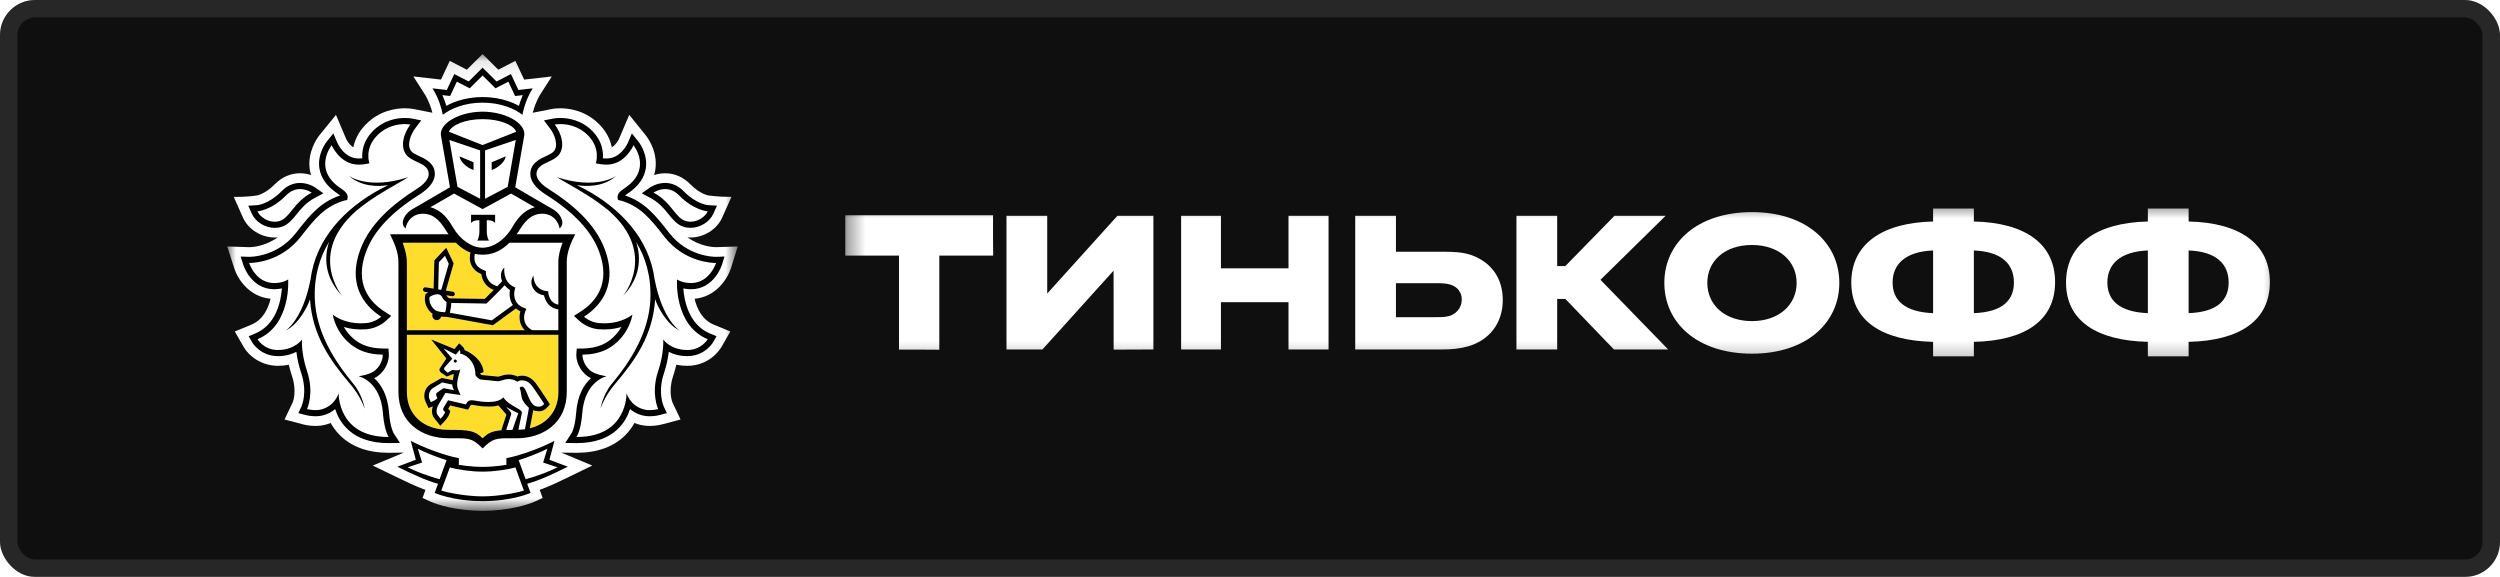 <?xml version="1.0" encoding="UTF-8"?> <svg xmlns="http://www.w3.org/2000/svg" width="143" height="33" viewBox="0 0 143 33" fill="none"> <g filter="url(#filter0_b_108_383)"> <rect width="143" height="33" rx="2" fill="#0F0F0F"></rect> <rect x="0.5" y="0.5" width="142" height="32" rx="1.5" stroke="white" stroke-opacity="0.1"></rect> </g> <mask id="mask0_108_383" style="mask-type:luminance" maskUnits="userSpaceOnUse" x="13" y="3" width="30" height="27"> <path d="M42.199 3.094H13V29.219H42.199V3.094Z" fill="white"></path> </mask> <g mask="url(#mask0_108_383)"> <path fill-rule="evenodd" clip-rule="evenodd" d="M42.199 14.098L41.82 15.313C41.618 15.944 40.959 16.982 39.73 17.089C39.864 17.657 40.164 18.294 40.825 18.569L41.776 18.96L41.262 19.856C41.147 20.047 40.549 20.925 39.303 20.925C39.089 20.924 38.883 20.903 38.686 20.861C38.635 21.083 38.572 21.306 38.498 21.528C38.207 22.398 38.458 23.003 38.469 23.028L38.928 23.995L37.875 24.274C37.866 24.277 37.546 24.364 37.157 24.364C36.977 24.364 36.805 24.345 36.644 24.307C36.522 24.278 36.404 24.24 36.291 24.194C36.155 24.439 35.99 24.661 35.799 24.859C35.129 25.55 34.176 25.9 32.969 25.9L32.105 25.889L33.877 26.629L32.552 27.274C32.082 27.504 31.479 27.798 30.87 28.021L31.04 28.484L30.574 28.697C30.532 28.716 29.644 29.113 28.167 29.201C28.167 29.201 27.812 29.219 27.614 29.219C27.416 29.219 27.058 29.202 27.058 29.202C25.57 29.117 24.675 28.716 24.634 28.697L24.169 28.485L24.337 28.023C23.745 27.806 23.163 27.523 22.673 27.283L21.323 26.63L23.101 25.889L22.24 25.9H22.236C21.031 25.9 20.079 25.55 19.407 24.86C19.215 24.66 19.05 24.438 18.914 24.194C18.802 24.24 18.684 24.278 18.563 24.306C18.402 24.345 18.23 24.364 18.05 24.364C17.654 24.364 17.337 24.276 17.324 24.272L16.276 23.995L16.745 23.01L16.746 23.009C16.756 22.982 16.994 22.383 16.708 21.529C16.634 21.307 16.571 21.084 16.52 20.861C16.323 20.903 16.119 20.924 15.907 20.925C14.929 20.925 14.242 20.354 13.949 19.866L13.43 18.961L14.382 18.569C15.041 18.294 15.341 17.657 15.477 17.088C14.232 16.976 13.582 15.939 13.387 15.313L13 14.098L14.276 14.139C14.37 14.138 15.139 14.116 15.885 13.574C15.867 13.575 15.85 13.577 15.833 13.579C15.794 13.583 15.755 13.586 15.715 13.586C14.948 13.586 14.203 13.123 13.904 12.459L13.368 11.261C14.161 11.276 14.674 11.183 14.674 11.183L14.675 11.183C14.705 11.178 15.174 11.097 15.716 10.543C16.12 10.13 16.62 9.911 17.163 9.911C17.399 9.911 17.611 9.954 17.793 10.012C17.765 9.915 17.738 9.817 17.722 9.717C17.566 8.705 18.142 7.901 18.26 7.749L19.217 6.572L19.803 7.954C19.803 7.954 19.95 8.271 20.212 8.427C20.292 8.023 20.488 7.568 20.907 7.135C21.694 6.317 22.654 6.194 23.156 6.194C23.39 6.194 23.555 6.22 23.61 6.229L23.647 6.235L24.733 6.449C24.668 6.195 24.529 5.752 24.273 5.353L23.644 4.372L25.224 4.553L25.726 3.482L26.703 3.986L27.602 3.094L28.503 3.986L29.478 3.482L29.982 4.553L31.562 4.373L30.934 5.353C30.678 5.752 30.538 6.196 30.472 6.451L31.61 6.227C31.65 6.22 31.817 6.194 32.05 6.194C32.552 6.194 33.512 6.317 34.301 7.135C34.719 7.569 34.915 8.023 34.995 8.427C35.258 8.27 35.406 7.948 35.408 7.943L35.993 6.569L36.936 7.739C36.936 7.738 37.656 8.593 37.484 9.715C37.468 9.817 37.442 9.915 37.413 10.012C37.596 9.955 37.807 9.911 38.045 9.911C38.586 9.911 39.086 10.13 39.49 10.543C40.054 11.12 40.541 11.184 40.546 11.184C40.546 11.184 41.164 11.27 41.841 11.261L41.302 12.459C41.004 13.123 40.26 13.586 39.491 13.586C39.451 13.586 39.412 13.583 39.373 13.579C39.356 13.577 39.339 13.575 39.322 13.574C40.069 14.116 40.839 14.138 40.945 14.138L42.199 14.098ZM14.674 11.183C14.674 11.183 14.674 11.183 14.674 11.183Z" fill="white"></path> <path fill-rule="evenodd" clip-rule="evenodd" d="M30.01 18.886H23.271V14.99C23.271 14.613 23.161 14.233 23.03 13.883H26.067C26.356 14.17 26.639 14.35 26.907 14.447C26.873 14.586 26.827 14.873 26.956 15.158C27.062 15.388 27.254 15.566 27.531 15.684C27.561 15.969 27.741 16.396 28.238 16.585C28.02 16.805 27.808 17.012 27.723 17.096L25.707 17.064C25.661 17.041 25.584 16.989 25.549 16.917C25.547 16.911 25.544 16.907 25.541 16.903C25.539 16.899 25.536 16.895 25.534 16.891L25.863 16.944C25.87 16.944 25.877 16.944 25.884 16.944C25.947 16.944 26.003 16.901 26.014 16.836C26.024 16.762 25.976 16.695 25.904 16.684L25.5 16.62L25.948 15.067L25.523 14.17L24.842 14.892L24.8 16.507L24.342 16.434C24.272 16.421 24.204 16.472 24.192 16.544C24.181 16.615 24.229 16.682 24.301 16.695L24.493 16.724C24.424 16.763 24.379 16.795 24.373 16.799L24.335 16.826L24.324 16.874C24.212 17.328 24.465 17.758 24.737 17.95L24.727 18.007C24.716 18.077 24.732 18.145 24.773 18.202C24.813 18.26 24.873 18.295 24.942 18.307C24.956 18.309 24.971 18.311 24.985 18.311C25.102 18.311 25.205 18.229 25.234 18.109C25.336 18.122 25.428 18.124 25.492 18.124H25.546L28.19 18.603L28.235 18.573C28.445 18.426 29.249 17.839 29.513 17.645C29.585 17.707 29.665 17.763 29.764 17.81C29.678 18.097 29.673 18.538 30.01 18.886ZM23.27 19.149H31.934L31.936 22.413C31.936 23.496 31.301 24.251 30.302 24.497L30.469 23.624C30.479 23.572 30.489 23.512 30.496 23.462C30.544 23.482 30.594 23.498 30.648 23.508C30.71 23.52 30.768 23.526 30.82 23.526C31.076 23.526 31.225 23.391 31.324 23.276L31.452 23.127L31.347 22.962C31.338 22.946 31.105 22.578 30.927 22.326C30.892 22.277 30.858 22.227 30.824 22.175L30.823 22.174C30.62 21.869 30.366 21.488 29.857 21.488L29.811 21.489C29.728 21.495 29.655 21.511 29.596 21.533C29.437 21.459 29.271 21.419 29.099 21.419C28.888 21.419 28.711 21.478 28.592 21.518C28.582 21.521 28.571 21.524 28.562 21.527C28.54 21.534 28.521 21.54 28.504 21.543L27.552 21.449C27.539 21.447 27.5 21.424 27.453 21.368V21.363L27.659 21.28C27.601 20.592 26.942 20.169 26.574 20.025C26.558 19.956 26.525 19.888 26.467 19.832L26.262 19.637L26.082 19.853L25.993 19.963L24.659 19.414L25.527 20.506L25.185 21.026C25.059 21.16 25.197 21.293 25.197 21.293L25.552 21.538L25.919 21.401C25.927 21.401 25.934 21.402 25.942 21.403C25.946 21.404 25.951 21.404 25.955 21.405C25.945 21.436 25.933 21.519 25.922 21.596C25.913 21.657 25.905 21.714 25.899 21.741L25.262 21.616L24.593 21.994C24.249 22.247 24.202 22.666 24.329 22.952L24.403 23.115L24.509 23.345L24.743 23.248C24.747 23.247 24.75 23.246 24.752 23.244C24.667 23.514 24.702 23.77 24.852 23.937L24.994 24.116L25.183 24.356L25.391 24.133C25.452 24.071 25.65 23.849 25.711 23.659L25.756 23.514L25.655 23.402L25.638 23.381L25.752 23.193L26.584 23.389L26.771 23.432L26.87 23.268L26.924 23.178C26.934 23.159 26.937 23.156 26.975 23.156C27.005 23.156 27.034 23.159 27.066 23.167C27.38 23.226 27.669 23.256 27.926 23.256C28.175 23.256 28.324 23.246 28.501 23.187C28.501 23.187 28.948 23.695 28.963 23.714L28.69 24.56L28.677 24.61C28.16 24.652 27.908 24.766 27.603 25.071C27.161 24.631 26.847 24.584 25.658 24.584C24.235 24.584 23.27 23.749 23.27 22.413V19.149Z" fill="#FFDD2D"></path> <path fill-rule="evenodd" clip-rule="evenodd" d="M25.521 5.467L25.748 5.49L25.846 5.283L26.132 4.671L26.662 4.946L26.868 5.051L27.604 4.32L28.178 4.888L28.342 5.051L28.548 4.946L29.076 4.671L29.366 5.283L29.462 5.49L29.688 5.467L29.905 5.44C29.806 5.664 29.733 5.877 29.68 6.054C29.108 5.734 28.363 5.552 27.604 5.552C26.848 5.552 26.105 5.734 25.53 6.054C25.477 5.877 25.404 5.664 25.305 5.44L25.521 5.467ZM27.604 5.871C28.62 5.871 29.433 6.209 29.882 6.568C29.882 6.568 30.015 5.763 30.471 5.054L29.652 5.147L29.224 4.236L28.402 4.661L27.604 3.871L26.809 4.661L25.985 4.236L25.557 5.147L24.739 5.054C25.195 5.763 25.328 6.568 25.328 6.568C25.78 6.209 26.59 5.871 27.604 5.871ZM30.064 27.412L29.668 26.321C30.139 26.178 30.948 25.869 31.311 25.663L31.069 26.457L31.889 26.73C31.393 26.979 30.792 27.212 30.064 27.412ZM27.607 28.392C26.653 28.392 25.564 28.172 25.243 28.058L25.731 26.737C26.135 26.855 26.976 26.981 27.586 26.977H27.625C28.235 26.981 29.075 26.855 29.481 26.737L29.967 28.058C29.647 28.172 28.558 28.392 27.607 28.392ZM23.322 26.73L24.143 26.457L23.9 25.663C24.262 25.869 25.073 26.178 25.543 26.321L25.146 27.412C24.421 27.212 23.817 26.979 23.322 26.73ZM31.926 26.488L31.427 26.296L31.565 25.779L31.716 25.216C31.716 25.216 30.832 25.697 29.586 26.058C29.232 26.159 28.965 26.205 28.965 26.205V26.589C28.965 26.589 28.298 26.705 27.625 26.705H27.586C26.912 26.705 26.246 26.589 26.246 26.589V26.205C26.246 26.205 25.978 26.159 25.625 26.058C24.379 25.697 23.495 25.216 23.495 25.216L23.645 25.779L23.786 26.296L23.285 26.488L22.73 26.695C22.79 26.724 22.852 26.755 22.916 26.786C23.532 27.086 24.324 27.472 25.055 27.672L24.864 28.194C24.864 28.194 25.888 28.661 27.593 28.665V28.666H27.617V28.665C29.324 28.661 30.347 28.194 30.347 28.194L30.155 27.672C30.895 27.47 31.699 27.077 32.316 26.775L32.48 26.695L31.926 26.488ZM39.315 20.02C40.127 20.02 40.48 19.403 40.48 19.403C38.535 18.594 38.727 15.984 38.727 15.984C38.727 15.984 38.98 16.173 39.472 16.191C39.49 16.192 39.505 16.192 39.523 16.192C40.594 16.192 40.958 15.042 40.958 15.042H40.937C40.74 15.042 39.147 14.995 38.02 13.561L37.923 13.437C37.224 12.546 36.618 11.774 35.471 11.463L35.353 11.442L35.328 11.322C35.295 11.138 35.42 10.966 35.705 10.78C37.361 9.694 36.237 8.308 36.237 8.308C36.237 8.308 35.764 9.416 34.706 9.416C34.693 9.416 34.68 9.416 34.667 9.415C34.654 9.415 34.64 9.415 34.627 9.415L34.606 9.413C34.493 9.408 34.384 9.402 34.274 9.379L34.079 9.341C34.079 9.341 34.381 8.519 33.653 7.764C33.104 7.195 32.437 7.098 32.052 7.098C31.858 7.098 31.734 7.123 31.734 7.123C32.1 7.602 32.364 8.397 31.942 8.887C31.801 9.05 31.581 9.153 31.364 9.255C31.021 9.415 30.686 9.572 30.686 9.957C30.686 10.223 30.934 10.534 31.38 10.812C32.719 11.658 34.05 12.78 34.603 14.283C35.295 16.158 34.515 17.403 33.404 18.117C33.404 18.117 33.753 18.438 34.258 18.48C34.361 18.489 34.462 18.494 34.556 18.494C35.623 18.494 36.175 17.993 36.175 17.993C36.175 17.993 36.083 18.685 35.528 19.329C35.016 19.922 34.343 20.272 33.317 20.287C33.317 20.287 33.285 20.764 33.739 21.177C34.03 21.437 34.701 21.522 34.701 21.522C34.701 21.522 33.444 21.777 33.305 23.637C33.23 24.645 32.973 24.995 32.973 24.995H32.995C35.913 24.995 35.838 22.489 35.838 22.489C35.838 22.489 36.041 23.231 36.855 23.424C36.953 23.45 37.058 23.46 37.158 23.46C37.42 23.46 37.647 23.398 37.647 23.398C37.647 23.398 37.221 22.498 37.644 21.238C37.994 20.193 37.938 19.419 37.938 19.419C37.938 19.419 38.331 20.014 39.305 20.02H39.315ZM41.294 15.147C41.276 15.205 40.836 16.544 39.523 16.544L39.461 16.542C39.32 16.538 39.195 16.519 39.086 16.497C39.139 17.228 39.407 18.577 40.615 19.079L40.985 19.232L40.785 19.58L40.784 19.583C40.749 19.639 40.3 20.371 39.305 20.371C38.858 20.369 38.513 20.258 38.255 20.124C38.216 20.454 38.135 20.879 37.977 21.353C37.612 22.44 37.946 23.206 37.964 23.247L37.964 23.248L38.145 23.631L37.736 23.739L37.734 23.74C37.698 23.749 37.451 23.81 37.158 23.81C37.018 23.81 36.89 23.795 36.772 23.767C36.461 23.694 36.223 23.556 36.039 23.398C35.927 23.742 35.737 24.129 35.404 24.473C34.842 25.053 34.031 25.346 32.971 25.346L32.33 25.337L32.685 24.794C32.687 24.791 32.892 24.473 32.956 23.612C33.031 22.581 33.421 21.978 33.804 21.632C33.694 21.58 33.59 21.515 33.503 21.436C32.939 20.927 32.962 20.329 32.966 20.264L32.99 19.941L33.311 19.936C34.175 19.922 34.776 19.664 35.264 19.098C35.379 18.964 35.47 18.832 35.544 18.702C35.275 18.784 34.944 18.845 34.556 18.845C34.453 18.845 34.343 18.839 34.228 18.832C33.622 18.78 33.213 18.419 33.167 18.378L32.831 18.069L33.214 17.822C34.068 17.273 34.948 16.232 34.274 14.406C33.838 13.218 32.829 12.143 31.193 11.112C30.64 10.762 30.335 10.35 30.335 9.957C30.335 9.349 30.844 9.109 31.216 8.938L31.25 8.921C31.42 8.84 31.591 8.758 31.677 8.658C31.965 8.324 31.723 7.684 31.455 7.337L31.114 6.887L31.667 6.777C31.669 6.777 31.674 6.776 31.682 6.775C31.727 6.768 31.863 6.748 32.052 6.748C32.466 6.748 33.259 6.848 33.906 7.519C34.444 8.077 34.514 8.671 34.485 9.055C34.526 9.058 34.567 9.06 34.61 9.062L34.645 9.064H34.706C35.505 9.064 35.889 8.225 35.913 8.171L35.914 8.17L36.142 7.632L36.508 8.086C36.532 8.113 37.07 8.787 36.94 9.631C36.852 10.192 36.501 10.676 35.897 11.074C35.832 11.116 35.785 11.152 35.752 11.182C36.887 11.552 37.523 12.362 38.193 13.214L38.199 13.222L38.296 13.344C39.324 14.652 40.773 14.691 40.947 14.691H40.949L41.441 14.675L41.294 15.147ZM38.046 10.815C38.291 10.815 38.576 10.899 38.846 11.178C39.692 12.039 40.48 12.087 40.48 12.087C40.337 12.404 39.922 12.683 39.492 12.683C39.393 12.683 39.293 12.668 39.194 12.633C38.926 12.543 38.737 12.309 38.511 12.029C38.247 11.701 37.932 11.31 37.38 11.016C37.38 11.016 37.666 10.815 38.046 10.815ZM37.213 11.327C37.703 11.589 37.989 11.939 38.239 12.25L38.249 12.262C38.492 12.561 38.723 12.847 39.084 12.966C39.214 13.011 39.352 13.032 39.492 13.032C40.04 13.032 40.591 12.696 40.8 12.231L41.01 11.764L40.501 11.734C40.477 11.734 39.824 11.674 39.097 10.93C38.797 10.624 38.435 10.464 38.046 10.464C37.587 10.464 37.242 10.685 37.183 10.723L37.177 10.727L36.71 11.056L37.213 11.327ZM37.444 15.996V15.977C37.892 18.318 38.887 18.919 38.887 18.919C38.095 18.528 37.596 17.491 37.475 17.117C37.343 19.174 36.341 20.602 35.169 21.976C34.561 22.689 34.349 23.382 34.349 23.382C34.349 23.382 34.467 22.597 34.992 21.958C36.085 20.642 37.125 19.004 37.202 17.11C37.255 15.787 36.916 14.715 36.386 13.832C36.682 14.752 36.64 15.879 35.634 16.931C35.634 16.931 37.637 14.527 34.838 12.062C34.042 11.397 33.194 10.912 32.542 10.54C32.276 10.388 32.043 10.254 31.86 10.135C34.14 10.88 35.254 10.06 35.254 10.06C34.526 10.692 33.583 10.681 32.998 10.59C33.157 10.668 33.322 10.749 33.499 10.844C35.422 11.89 37.15 13.612 37.444 15.996ZM22.214 24.995C19.297 24.995 19.371 22.489 19.371 22.489C19.371 22.489 19.168 23.231 18.355 23.424C18.257 23.45 18.153 23.46 18.052 23.46C17.79 23.46 17.563 23.398 17.563 23.398C17.563 23.398 17.988 22.498 17.565 21.238C17.215 20.194 17.272 19.419 17.272 19.419C17.272 19.419 16.88 20.014 15.905 20.02H15.895C15.084 20.02 14.73 19.403 14.73 19.403C16.673 18.594 16.483 15.984 16.483 15.984C16.483 15.984 16.23 16.173 15.737 16.191C15.719 16.192 15.703 16.192 15.686 16.192C14.614 16.192 14.251 15.042 14.251 15.042H14.273C14.471 15.042 16.062 14.995 17.188 13.561L17.283 13.44C17.983 12.547 18.59 11.775 19.736 11.463L19.857 11.442L19.882 11.322C19.915 11.138 19.79 10.966 19.505 10.78C17.85 9.694 18.974 8.308 18.974 8.308C18.974 8.308 19.444 9.416 20.505 9.416C20.518 9.416 20.53 9.416 20.542 9.415C20.555 9.415 20.568 9.415 20.582 9.415L20.611 9.413C20.72 9.407 20.828 9.402 20.935 9.379L21.13 9.341C21.13 9.341 20.827 8.519 21.558 7.764C22.106 7.195 22.773 7.098 23.158 7.098C23.353 7.098 23.474 7.123 23.474 7.123C23.11 7.602 22.846 8.397 23.267 8.887C23.409 9.05 23.629 9.153 23.845 9.255C24.188 9.415 24.523 9.572 24.523 9.957C24.523 10.223 24.275 10.534 23.83 10.812C22.489 11.658 21.159 12.78 20.606 14.283C19.915 16.159 20.695 17.403 21.807 18.117C21.807 18.117 21.457 18.438 20.951 18.48C20.848 18.489 20.749 18.494 20.653 18.494C19.587 18.494 19.035 17.993 19.035 17.993C19.035 17.993 19.127 18.685 19.679 19.329C20.195 19.922 20.866 20.272 21.893 20.287C21.893 20.287 21.925 20.764 21.471 21.176C21.18 21.437 20.509 21.522 20.509 21.522C20.509 21.522 21.767 21.777 21.905 23.637C21.98 24.645 22.235 24.995 22.235 24.995H22.214ZM22.524 24.794L22.523 24.793C22.507 24.764 22.317 24.437 22.254 23.612C22.178 22.58 21.789 21.978 21.404 21.632C21.516 21.58 21.619 21.515 21.705 21.436C22.27 20.927 22.246 20.329 22.242 20.264L22.221 19.941L21.897 19.936C21.035 19.922 20.433 19.664 19.945 19.098C19.832 18.964 19.74 18.832 19.666 18.702C19.934 18.784 20.264 18.845 20.653 18.845C20.757 18.845 20.866 18.839 20.981 18.832C21.587 18.779 21.998 18.418 22.044 18.378L22.379 18.069L21.996 17.822C21.139 17.273 20.262 16.232 20.935 14.406C21.372 13.218 22.379 12.143 24.018 11.112C24.57 10.762 24.873 10.35 24.873 9.957C24.873 9.349 24.366 9.109 23.994 8.938L23.961 8.922C23.79 8.84 23.618 8.758 23.532 8.658C23.244 8.324 23.487 7.684 23.754 7.337L24.097 6.887L23.542 6.777L23.53 6.775C23.488 6.769 23.353 6.748 23.158 6.748C22.743 6.748 21.952 6.848 21.305 7.519C20.767 8.077 20.696 8.671 20.724 9.055C20.683 9.058 20.641 9.06 20.599 9.062L20.564 9.064H20.505C19.694 9.064 19.311 8.203 19.296 8.17L19.068 7.632L18.699 8.086L18.696 8.089C18.65 8.149 18.142 8.809 18.27 9.631C18.357 10.192 18.709 10.676 19.314 11.074C19.379 11.116 19.425 11.152 19.458 11.182C18.322 11.552 17.687 12.361 17.018 13.212L17.01 13.222L16.913 13.344C15.887 14.652 14.434 14.691 14.261 14.691L13.765 14.675L13.916 15.147C13.934 15.205 14.372 16.544 15.686 16.544L15.75 16.542C15.889 16.538 16.014 16.519 16.124 16.497C16.07 17.227 15.802 18.577 14.594 19.079L14.225 19.232L14.425 19.58L14.425 19.581C14.449 19.622 14.899 20.371 15.907 20.371C16.351 20.369 16.696 20.258 16.954 20.124C16.994 20.454 17.075 20.879 17.233 21.353C17.595 22.432 17.268 23.194 17.246 23.246L17.246 23.248L17.064 23.631L17.474 23.739C17.501 23.746 17.754 23.81 18.052 23.81C18.191 23.81 18.32 23.795 18.437 23.767C18.748 23.694 18.988 23.556 19.171 23.398C19.282 23.742 19.473 24.129 19.805 24.473C20.368 25.053 21.179 25.346 22.238 25.346L22.88 25.337L22.524 24.794ZM17.164 10.816C16.918 10.816 16.633 10.9 16.362 11.179C15.517 12.04 14.729 12.088 14.729 12.088C14.871 12.405 15.287 12.684 15.716 12.684C15.816 12.684 15.916 12.669 16.012 12.635C16.281 12.544 16.471 12.309 16.697 12.029C16.962 11.701 17.277 11.311 17.828 11.017C17.828 11.017 17.542 10.816 17.164 10.816ZM16.125 12.968C15.995 13.012 15.857 13.034 15.716 13.034C15.169 13.034 14.619 12.697 14.409 12.232L14.201 11.766L14.708 11.736C14.732 11.735 15.384 11.675 16.112 10.931C16.411 10.625 16.773 10.465 17.164 10.465C17.622 10.465 17.965 10.685 18.025 10.724L18.03 10.727L18.499 11.057L17.994 11.328C17.508 11.588 17.226 11.935 16.976 12.244L16.97 12.251L16.962 12.26C16.719 12.561 16.487 12.847 16.125 12.968ZM18.008 17.11C17.954 15.787 18.293 14.715 18.823 13.832C18.527 14.752 18.568 15.879 19.575 16.931C19.575 16.931 17.572 14.527 20.373 12.062C21.168 11.396 22.017 10.911 22.668 10.539C22.933 10.387 23.166 10.254 23.349 10.135C21.069 10.88 19.956 10.06 19.956 10.06C20.683 10.692 21.626 10.681 22.211 10.59L22.183 10.604C22.033 10.677 21.876 10.754 21.71 10.844C19.787 11.89 18.06 13.612 17.764 15.996V15.977C17.317 18.318 16.323 18.919 16.323 18.919C17.114 18.528 17.612 17.491 17.733 17.117C17.866 19.174 18.868 20.602 20.039 21.976C20.647 22.689 20.861 23.382 20.861 23.382C20.861 23.382 20.743 22.597 20.215 21.958C19.123 20.642 18.085 19.004 18.008 17.11ZM25.677 7.535L27.604 8.298L29.531 7.535C29.368 7.147 28.612 6.816 27.604 6.815C26.597 6.816 25.841 7.147 25.677 7.535ZM27.745 11.37L29.04 10.686L29.502 8.005L27.745 8.602V11.37ZM30.434 11.765L29.842 11.421L29.234 11.072L27.608 11.959L27.604 11.955L27.601 11.959L25.975 11.072L25.367 11.421L24.774 11.765H24.767L24.617 11.853C24.951 11.945 25.206 12.111 25.421 12.331C25.425 12.335 25.428 12.338 25.431 12.342C25.436 12.347 25.441 12.353 25.447 12.358C25.495 12.409 25.542 12.465 25.587 12.521L25.589 12.523C25.599 12.536 25.609 12.547 25.619 12.561C25.661 12.617 25.703 12.676 25.744 12.736C25.749 12.743 25.754 12.751 25.759 12.758C25.763 12.764 25.767 12.771 25.771 12.776C25.82 12.851 25.866 12.927 25.912 13.006C26.333 13.734 27.006 14.168 27.604 14.169C28.202 14.168 28.875 13.734 29.297 13.006C29.343 12.925 29.39 12.847 29.439 12.773C29.446 12.763 29.454 12.752 29.461 12.741C29.502 12.678 29.546 12.618 29.591 12.559C29.597 12.551 29.603 12.544 29.608 12.537L29.619 12.523C29.666 12.465 29.715 12.408 29.764 12.356C29.767 12.352 29.77 12.349 29.774 12.346C29.778 12.341 29.782 12.337 29.787 12.333C30.002 12.113 30.257 11.945 30.591 11.853L30.442 11.765H30.434ZM31.936 14.991C31.936 14.613 32.045 14.234 32.178 13.883H29.14C28.674 14.346 28.228 14.517 27.829 14.557C27.757 14.564 27.684 14.569 27.61 14.569H27.599C27.525 14.569 27.451 14.564 27.379 14.557C27.309 14.551 27.236 14.54 27.163 14.523C27.137 14.627 27.104 14.844 27.199 15.051C27.284 15.237 27.455 15.377 27.705 15.469L27.789 15.502L27.79 15.592C27.79 15.62 27.81 16.209 28.451 16.372L28.475 16.346C28.57 16.249 28.655 16.16 28.721 16.085C28.59 15.776 28.658 15.461 28.848 15.307C28.84 15.339 28.757 16.112 29.375 16.399L29.477 16.448L29.446 16.557C29.437 16.589 29.23 17.337 29.979 17.615L30.111 17.666L30.053 17.794C30.039 17.823 29.746 18.501 30.437 18.887H31.937V17.695C31.404 17.629 31.178 17.2 31.119 16.896C30.872 16.853 30.68 16.746 30.548 16.571C30.267 16.2 30.453 15.857 30.499 15.774C30.504 15.764 30.508 15.758 30.508 15.756C30.508 15.759 30.508 16.164 30.757 16.413C30.881 16.533 31.027 16.627 31.248 16.648L31.357 16.658L31.366 16.769C31.369 16.793 31.429 17.341 31.937 17.426L31.936 14.991ZM30.472 23.625L30.305 24.498C31.304 24.252 31.939 23.496 31.939 22.414L31.937 19.15H23.273V22.414C23.273 23.75 24.237 24.586 25.661 24.586C26.85 24.586 27.163 24.632 27.606 25.071C27.91 24.767 28.162 24.653 28.68 24.611L28.692 24.56L28.966 23.715C28.95 23.695 28.504 23.188 28.504 23.188C28.327 23.247 28.177 23.256 27.928 23.256C27.672 23.256 27.382 23.227 27.069 23.167C27.037 23.16 27.008 23.157 26.978 23.157C26.939 23.157 26.937 23.16 26.927 23.179L26.872 23.268L26.773 23.433L26.586 23.39L25.755 23.194L25.641 23.382L25.657 23.402L25.759 23.514L25.713 23.66C25.653 23.85 25.454 24.072 25.394 24.133L25.186 24.357L24.997 24.117L24.855 23.938C24.705 23.77 24.67 23.514 24.755 23.245C24.752 23.247 24.749 23.248 24.746 23.249L24.512 23.346L24.406 23.116L24.332 22.953C24.204 22.667 24.251 22.248 24.595 21.995L25.264 21.617L25.901 21.742C25.908 21.715 25.916 21.656 25.925 21.595C25.936 21.518 25.948 21.437 25.957 21.406C25.953 21.405 25.949 21.404 25.945 21.404C25.937 21.403 25.929 21.401 25.921 21.401L25.554 21.538L25.2 21.294C25.2 21.294 25.062 21.16 25.187 21.027L25.53 20.507L24.661 19.415L25.996 19.964L26.085 19.854L26.265 19.638L26.47 19.832C26.527 19.888 26.561 19.957 26.576 20.026C26.944 20.169 27.604 20.593 27.662 21.281L27.456 21.364V21.368C27.503 21.424 27.542 21.447 27.554 21.45L28.507 21.544C28.523 21.541 28.541 21.535 28.561 21.529C28.572 21.526 28.583 21.522 28.595 21.518C28.714 21.478 28.891 21.42 29.102 21.42C29.274 21.42 29.439 21.459 29.599 21.534C29.658 21.512 29.73 21.495 29.814 21.49L29.859 21.489C30.369 21.489 30.623 21.87 30.826 22.174L30.827 22.175C30.861 22.228 30.894 22.277 30.93 22.327C31.108 22.579 31.34 22.947 31.35 22.963L31.455 23.128L31.326 23.277C31.227 23.392 31.078 23.527 30.823 23.527C30.77 23.527 30.713 23.521 30.65 23.509C30.596 23.499 30.547 23.483 30.499 23.463C30.494 23.5 30.486 23.543 30.479 23.583L30.472 23.625ZM25.013 22.765L24.968 22.652C24.936 22.579 24.94 22.499 25.003 22.456L25.367 22.204L25.976 22.321C25.976 22.321 25.866 22.183 25.876 21.998L25.295 21.875L24.747 22.209C24.512 22.385 24.495 22.673 24.573 22.843L24.645 23.004C24.645 23.004 24.983 22.864 25.013 22.765ZM30.026 24.552L30.213 23.575C30.234 23.469 30.253 23.326 30.253 23.326C30.242 23.314 30.229 23.301 30.213 23.286C30.13 23.204 29.991 23.069 29.908 22.909C29.838 22.775 29.826 22.675 29.811 22.561C29.798 22.46 29.783 22.348 29.725 22.192C29.725 22.192 29.763 22.115 29.849 22.115C29.863 22.115 29.878 22.117 29.892 22.121C30.006 22.153 30.083 22.346 30.171 22.564C30.29 22.86 30.427 23.201 30.697 23.251C30.743 23.26 30.785 23.263 30.823 23.263C30.959 23.263 31.04 23.205 31.127 23.102C31.127 23.102 30.891 22.73 30.714 22.479C30.677 22.427 30.641 22.373 30.605 22.319C30.415 22.034 30.228 21.753 29.859 21.753C29.849 21.753 29.837 21.753 29.826 21.755C29.682 21.762 29.593 21.832 29.593 21.832C29.416 21.721 29.251 21.683 29.102 21.683C28.934 21.683 28.788 21.731 28.677 21.767C28.607 21.79 28.55 21.809 28.509 21.809H28.505L27.529 21.712C27.376 21.698 27.255 21.544 27.212 21.483C27.201 21.467 27.195 21.457 27.195 21.457C27.195 21.431 27.195 21.404 27.193 21.379C27.16 20.579 26.542 20.237 26.322 20.232C26.322 20.232 26.348 20.08 26.289 20.022L26.073 20.284L25.367 19.928L25.871 20.518L25.444 20.998C25.39 21.053 25.397 21.127 25.42 21.158L25.604 21.321L25.838 21.179C25.849 21.171 25.871 21.168 25.896 21.168C25.927 21.168 25.963 21.172 26.003 21.175C26.049 21.18 26.099 21.185 26.145 21.185C26.241 21.185 26.323 21.164 26.333 21.075C26.324 21.164 26.293 21.274 26.259 21.394C26.179 21.672 26.084 22.008 26.209 22.291L26.343 22.597L25.48 22.472L25.076 23.156C24.951 23.383 24.932 23.629 25.052 23.763L25.203 23.953C25.203 23.953 25.415 23.728 25.462 23.579L25.394 23.504C25.336 23.44 25.339 23.383 25.374 23.315L25.628 22.895L26.646 23.135L26.7 23.043C26.769 22.927 26.869 22.893 26.978 22.893C27.023 22.893 27.069 22.899 27.117 22.907C27.306 22.944 27.617 22.994 27.928 22.994C28.27 22.994 28.609 22.933 28.79 22.73C28.979 23.011 29.267 23.171 29.496 23.297C29.713 23.418 29.876 23.508 29.848 23.644L29.651 24.582C29.781 24.577 29.906 24.569 30.026 24.552ZM28.953 24.595C29.062 24.591 29.183 24.589 29.314 24.589C29.314 24.589 29.628 23.67 29.646 23.642C29.471 23.564 29.105 23.37 28.965 23.281C28.995 23.326 29.039 23.374 29.084 23.421C29.176 23.52 29.269 23.619 29.239 23.703L28.953 24.595ZM25.104 15L25.064 16.551L25.24 16.578L25.67 15.089L25.452 14.632L25.104 15ZM25.544 17.275C25.472 17.23 25.37 17.15 25.313 17.031C25.248 16.894 25.155 16.829 25.019 16.829C24.842 16.829 24.653 16.936 24.571 16.986C24.506 17.369 24.788 17.715 24.977 17.785C25.147 17.847 25.355 17.86 25.462 17.86L25.466 17.848C25.469 17.838 25.473 17.826 25.477 17.811C25.486 17.78 25.495 17.748 25.502 17.714C25.531 17.561 25.542 17.387 25.544 17.275ZM28.132 18.323C28.381 18.148 29.07 17.645 29.337 17.448C29.143 17.163 29.124 16.826 29.168 16.589C29.04 16.508 28.943 16.415 28.866 16.317C28.581 16.629 28.055 17.142 27.907 17.286L27.869 17.323L27.831 17.363L25.811 17.33C25.809 17.531 25.777 17.701 25.745 17.826C25.74 17.847 25.734 17.869 25.729 17.89L28.132 18.323ZM26.909 14.448C26.641 14.35 26.358 14.171 26.069 13.883H23.032C23.163 14.234 23.273 14.613 23.273 14.991V18.887H30.012C29.675 18.538 29.68 18.097 29.765 17.811C29.668 17.764 29.587 17.708 29.514 17.645C29.251 17.84 28.448 18.426 28.237 18.573L28.192 18.604L25.548 18.125H25.494C25.43 18.125 25.337 18.122 25.236 18.11C25.207 18.229 25.104 18.311 24.986 18.311C24.973 18.311 24.958 18.31 24.944 18.308C24.875 18.295 24.815 18.261 24.775 18.202C24.733 18.145 24.718 18.078 24.729 18.008L24.739 17.951C24.466 17.758 24.215 17.328 24.326 16.875L24.337 16.827L24.375 16.799C24.381 16.795 24.426 16.764 24.495 16.725L24.303 16.696C24.231 16.683 24.183 16.615 24.193 16.544C24.206 16.473 24.273 16.421 24.344 16.434L24.802 16.508L24.844 14.893L25.525 14.171L25.95 15.067L25.502 16.62L25.906 16.684C25.977 16.696 26.026 16.763 26.015 16.836C26.005 16.901 25.949 16.945 25.886 16.945C25.879 16.945 25.872 16.945 25.865 16.944L25.536 16.891C25.538 16.896 25.54 16.9 25.543 16.903C25.546 16.907 25.549 16.912 25.551 16.917C25.585 16.99 25.664 17.041 25.709 17.064L27.725 17.096C27.81 17.013 28.022 16.805 28.24 16.585C27.743 16.397 27.563 15.969 27.533 15.684C27.256 15.566 27.064 15.389 26.958 15.159C26.829 14.873 26.875 14.587 26.909 14.448ZM27.463 8.602L25.705 8.005L26.169 10.686L27.463 11.37V8.602ZM27.608 6.388C28.86 6.388 29.995 6.995 29.995 7.671L29.971 7.837L29.471 10.713L29.971 11.005L31.273 11.765H31.268C31.268 11.765 31.561 11.916 31.694 12.008C32.192 12.353 32.296 12.855 32.008 13.063C31.937 12.653 31.614 12.225 31.009 12.225C30.573 12.225 30.241 12.449 29.971 12.788C29.903 12.874 29.838 12.965 29.776 13.063C29.701 13.187 29.625 13.295 29.551 13.4H32.9C32.653 13.895 32.419 14.42 32.419 14.991V22.414C32.419 24.211 31.042 25.069 29.549 25.069C29.461 25.069 29.38 25.069 29.303 25.068C28.368 25.065 28.191 25.064 27.606 25.651C27.017 25.064 26.84 25.065 25.906 25.068C25.83 25.069 25.748 25.069 25.661 25.069C24.169 25.069 22.79 24.211 22.79 22.414V14.991C22.79 14.42 22.555 13.895 22.309 13.4H25.657C25.583 13.295 25.507 13.187 25.432 13.063C25.371 12.965 25.305 12.874 25.236 12.788C24.968 12.451 24.636 12.225 24.2 12.225C23.594 12.225 23.271 12.653 23.2 13.063C22.913 12.855 23.018 12.353 23.513 12.008C23.648 11.916 23.941 11.765 23.941 11.765H23.936L25.236 11.005L25.738 10.713L25.238 7.837L25.213 7.671C25.213 6.995 26.348 6.388 27.601 6.388H27.608ZM26.654 9.483C26.849 9.639 26.971 9.678 26.996 9.686L27 9.687L27.086 9.727V9.282L26.286 8.945C26.286 8.945 26.293 9.203 26.654 9.483ZM26.945 12.286V12.758C27.108 12.56 27.422 12.6 27.422 12.6V13.282C27.422 13.282 27.412 13.617 27.292 13.762H27.973C27.855 13.617 27.844 13.282 27.844 13.282V12.6C27.844 12.6 28.159 12.56 28.32 12.758V12.286H26.945ZM28.923 8.945C28.923 8.945 28.916 9.203 28.555 9.483C28.358 9.639 28.237 9.678 28.212 9.686C28.21 9.687 28.208 9.687 28.208 9.687L28.123 9.727V9.282L28.923 8.945ZM25.953 20.648C25.957 20.599 25.998 20.561 26.047 20.566C26.098 20.567 26.133 20.612 26.132 20.66C26.127 20.709 26.085 20.746 26.037 20.742C25.987 20.741 25.95 20.698 25.953 20.648Z" fill="black"></path> </g> <mask id="mask1_108_383" style="mask-type:luminance" maskUnits="userSpaceOnUse" x="48" y="11" width="83" height="10"> <path d="M130.565 11.546H48.349V20.767H130.565V11.546Z" fill="white"></path> </mask> <g mask="url(#mask1_108_383)"> <path fill-rule="evenodd" clip-rule="evenodd" d="M112.905 12.67V11.93H110.573V12.67C107.646 12.735 105.894 13.973 105.894 16.16C105.894 18.347 107.646 19.489 110.573 19.554V20.383H112.905V19.554C115.849 19.489 117.551 18.324 117.551 16.136C117.551 13.949 115.849 12.735 112.905 12.67ZM110.573 17.913C108.965 17.849 108.257 17.189 108.257 16.16C108.257 15.131 108.965 14.391 110.573 14.327V17.913ZM112.905 17.913V14.327C114.529 14.391 115.196 15.131 115.196 16.16C115.196 17.189 114.529 17.849 112.905 17.913ZM95.2 16.182C95.2 13.9 97.079 12.133 100.212 12.133C103.329 12.133 105.209 13.9 105.209 16.182C105.209 18.463 103.329 20.23 100.212 20.23C97.079 20.23 95.2 18.463 95.2 16.182ZM97.658 16.182C97.658 17.435 98.654 18.367 100.212 18.367C101.755 18.367 102.767 17.435 102.767 16.182C102.767 14.929 101.755 14.013 100.212 14.013C98.654 14.013 97.658 14.929 97.658 16.182ZM48.353 12.342H48.349V14.597H48.353V14.62H51.422V19.998L52.742 19.998L53.728 20.004V14.62H56.801V14.597H56.809L56.801 13.706V12.315H56.788H56.731H48.353V12.342ZM59.901 16.792L63.917 12.342H65.974V19.989L63.701 19.998L63.697 15.478L63.644 15.539L59.628 19.989H57.571V12.342H59.901V16.792ZM69.838 17.285H73.702V19.989H75.993V12.342H73.702V15.35H69.838V12.342H67.56V19.989H69.838V17.285ZM83.967 19.813C83.517 19.941 83.035 19.989 82.505 19.989H77.519V12.342H79.848V14.398H82.505C83.083 14.398 83.694 14.414 84.208 14.607C85.284 15.009 85.959 15.893 85.959 17.162C85.959 18.495 85.172 19.475 83.967 19.813ZM82.103 16.198H79.848V18.142H82.103C82.505 18.142 82.762 18.142 83.019 18.029C83.388 17.869 83.613 17.531 83.613 17.13C83.613 16.744 83.388 16.423 83.003 16.294C82.73 16.198 82.424 16.198 82.103 16.198ZM89.071 17.098H89.538L92.318 19.989H95.419L91.547 16.005L95.275 12.342H92.35L89.538 15.218H89.071V12.342H86.741V19.989H89.071V17.098ZM125.189 11.93V12.67C128.132 12.734 129.836 13.949 129.836 16.136C129.836 18.323 128.132 19.489 125.189 19.553V20.382H122.857V19.553C119.93 19.489 118.177 18.347 118.177 16.16C118.177 13.973 119.93 12.734 122.857 12.67V11.93H125.189ZM120.541 16.16C120.541 17.189 121.249 17.848 122.857 17.913V14.326C121.249 14.39 120.541 15.13 120.541 16.16ZM125.189 14.326V17.913C126.814 17.848 127.479 17.189 127.479 16.16C127.479 15.13 126.814 14.39 125.189 14.326Z" fill="white"></path> </g> <defs> <filter id="filter0_b_108_383" x="-4" y="-4" width="151" height="41" filterUnits="userSpaceOnUse" color-interpolation-filters="sRGB"> <feFlood flood-opacity="0" result="BackgroundImageFix"></feFlood> <feGaussianBlur in="BackgroundImageFix" stdDeviation="2"></feGaussianBlur> <feComposite in2="SourceAlpha" operator="in" result="effect1_backgroundBlur_108_383"></feComposite> <feBlend mode="normal" in="SourceGraphic" in2="effect1_backgroundBlur_108_383" result="shape"></feBlend> </filter> </defs> </svg> 